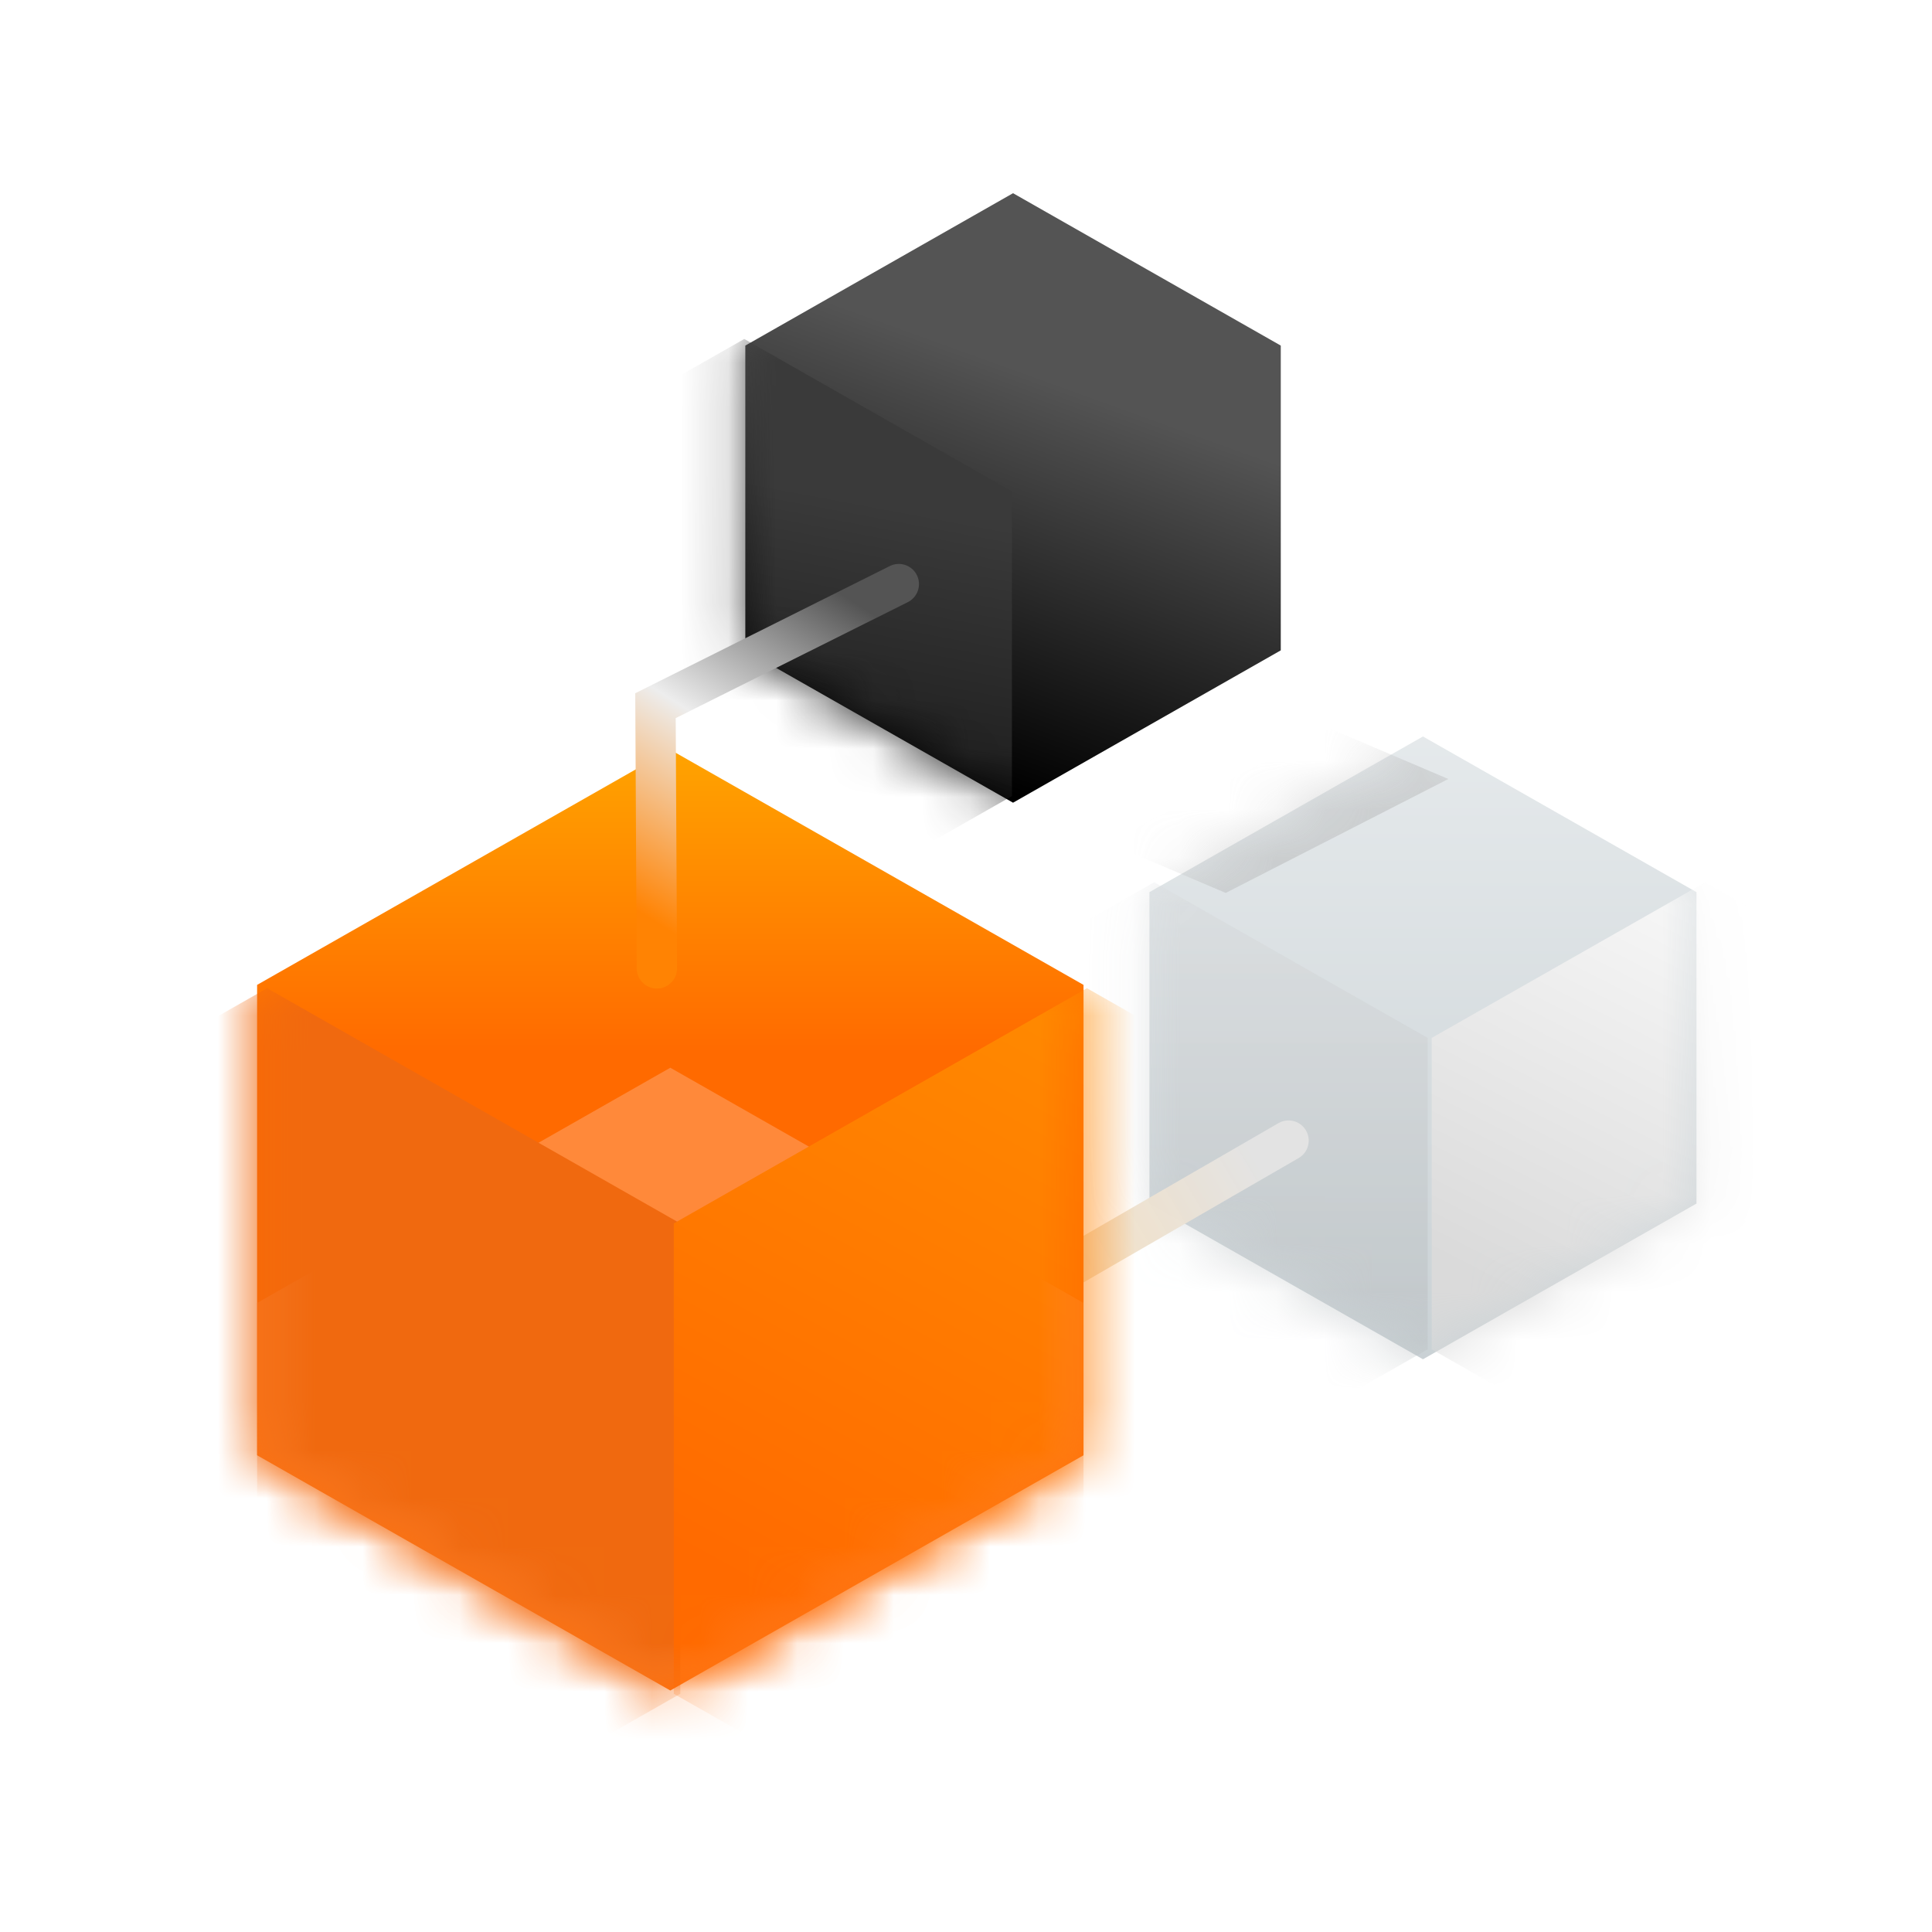 <?xml version="1.0" encoding="UTF-8"?>
<svg width="40px" height="40px" viewBox="0 0 40 40" version="1.1" xmlns="http://www.w3.org/2000/svg" xmlns:xlink="http://www.w3.org/1999/xlink">
    <title>Navigation_cdb</title>
    <defs>
        <linearGradient x1="50%" y1="0%" x2="50%" y2="100%" id="linearGradient-1">
            <stop stop-color="#DBE1E4" stop-opacity="0.708" offset="0%"></stop>
            <stop stop-color="#B4BFC4" stop-opacity="0.708" offset="100%"></stop>
        </linearGradient>
        <polygon id="path-2" points="6.539 0 12.202 3.223 12.202 9.67 6.539 12.894 0.876 9.67 0.876 3.223"></polygon>
        <filter x="-47.3%" y="-98.1%" width="194.5%" height="296.2%" filterUnits="objectBoundingBox" id="filter-4">
            <feGaussianBlur stdDeviation="1.113" in="SourceGraphic"></feGaussianBlur>
        </filter>
        <linearGradient x1="50%" y1="0%" x2="50%" y2="100%" id="linearGradient-5">
            <stop stop-color="#D9DCDE" stop-opacity="0.656" offset="0%"></stop>
            <stop stop-color="#B1B7BA" stop-opacity="0.656" offset="100%"></stop>
        </linearGradient>
        <linearGradient x1="50%" y1="1.4%" x2="20.024%" y2="68.56%" id="linearGradient-6">
            <stop stop-color="#F8F8F8" offset="0%"></stop>
            <stop stop-color="#DADADA" offset="100%"></stop>
        </linearGradient>
        <linearGradient x1="100%" y1="32.504%" x2="9.458%" y2="63.579%" id="linearGradient-7">
            <stop stop-color="#E3E3E3" offset="0%"></stop>
            <stop stop-color="#FFDFB0" stop-opacity="0.936" offset="100%"></stop>
        </linearGradient>
        <linearGradient x1="50%" y1="0%" x2="50%" y2="32.169%" id="linearGradient-8">
            <stop stop-color="#FFA300" offset="0%"></stop>
            <stop stop-color="#FF6A00" offset="100%"></stop>
        </linearGradient>
        <polygon id="path-9" points="9.878 0 18.433 4.869 18.433 14.608 9.878 19.478 1.323 14.608 1.323 4.869"></polygon>
        <linearGradient x1="50%" y1="1.4%" x2="17.911%" y2="67.909%" id="linearGradient-11">
            <stop stop-color="#FF8A00" offset="0%"></stop>
            <stop stop-color="#FF6A00" offset="100%"></stop>
        </linearGradient>
        <linearGradient x1="70.098%" y1="34.951%" x2="50%" y2="98.6%" id="linearGradient-12">
            <stop stop-color="#545454" offset="0%"></stop>
            <stop stop-color="#000000" offset="100%"></stop>
        </linearGradient>
        <polygon id="path-13" points="6.4 0 11.943 3.155 11.943 9.465 6.4 12.619 0.857 9.465 0.857 3.155"></polygon>
        <linearGradient x1="61.136%" y1="24.749%" x2="53.254%" y2="72.853%" id="linearGradient-15">
            <stop stop-color="#3A3A3A" offset="0%"></stop>
            <stop stop-color="#1B1B1B" offset="100%"></stop>
        </linearGradient>
        <linearGradient x1="70.048%" y1="0%" x2="29.952%" y2="100%" id="linearGradient-16">
            <stop stop-color="#545454" offset="0%"></stop>
            <stop stop-color="#EDEDED" offset="47.731%"></stop>
            <stop stop-color="#FF8303" offset="100%"></stop>
        </linearGradient>
    </defs>
    <g id="首页" stroke="none" stroke-width="1" fill="none" fill-rule="evenodd">
        <g transform="translate(-765, -123)" id="编组-89">
            <g transform="translate(0, 82)">
                <g id="编组-75" transform="translate(360, 41)">
                    <g id="Navigation_cdb" transform="translate(405, 0)">
                        <rect id="矩形备份-61" stroke="#979797" fill="#D8D8D8" opacity="0" x="0.5" y="0.5" width="39" height="39"></rect>
                        <g id="编组-50" transform="translate(4, 4)">
                            <g id="多边形备份-5" transform="translate(18.922, 11.248)">
                                <mask id="mask-3" fill="white">
                                    <use xlink:href="#path-2"></use>
                                </mask>
                                <use id="蒙版" fill="url(#linearGradient-1)" xlink:href="#path-2"></use>
                                <polygon id="矩形" fill="#AAAAAA" opacity="0.624" filter="url(#filter-4)" mask="url(#mask-3)" points="0 2.195 4.609 -0.165 7.064 0.88 2.455 3.239"></polygon>
                                <polygon fill="url(#linearGradient-5)" mask="url(#mask-3)" points="0.974 3.018 6.637 6.241 6.637 12.688 0.974 15.912 -4.689 12.688 -4.689 6.241"></polygon>
                                <polygon id="多边形备份-6" fill="url(#linearGradient-6)" mask="url(#mask-3)" points="12.383 3.018 18.046 6.241 18.046 12.688 12.383 15.912 6.72 12.688 6.72 6.241"></polygon>
                            </g>
                            <line x1="14.609" y1="24.279" x2="22.678" y2="19.615" id="直线-6" stroke="url(#linearGradient-7)" stroke-width="0.835" stroke-linecap="round"></line>
                            <g id="多边形备份-3" transform="translate(0, 11.522)">
                                <mask id="mask-10" fill="white">
                                    <use xlink:href="#path-9"></use>
                                </mask>
                                <use id="蒙版" fill="url(#linearGradient-8)" xlink:href="#path-9"></use>
                                <polygon fill="#FF893A" mask="url(#mask-10)" points="9.878 6.584 18.433 11.454 18.433 21.192 9.878 26.062 1.323 21.192 1.323 11.454"></polygon>
                                <polygon fill="#F0690F" mask="url(#mask-10)" points="1.53 4.938 10.085 9.808 10.085 19.546 1.53 24.416 -7.024 19.546 -7.024 9.808"></polygon>
                                <polygon id="多边形备份-4" fill="url(#linearGradient-11)" mask="url(#mask-10)" points="18.504 4.938 27.059 9.808 27.059 19.546 18.504 24.416 9.95 19.546 9.95 9.808"></polygon>
                            </g>
                            <g id="多边形备份" transform="translate(10.574, 0)">
                                <mask id="mask-14" fill="white">
                                    <use xlink:href="#path-13"></use>
                                </mask>
                                <use id="蒙版" fill="url(#linearGradient-12)" xlink:href="#path-13"></use>
                                <polygon fill="url(#linearGradient-15)" mask="url(#mask-14)" points="0.835 3.018 6.377 6.173 6.377 12.482 0.835 15.637 -4.708 12.482 -4.708 6.173"></polygon>
                            </g>
                            <polyline id="直线-5" stroke="url(#linearGradient-16)" stroke-width="0.835" stroke-linecap="round" points="14.609 8.093 9.571 10.61 9.6 16.049"></polyline>
                        </g>
                    </g>
                </g>
            </g>
        </g>
    </g>
</svg>